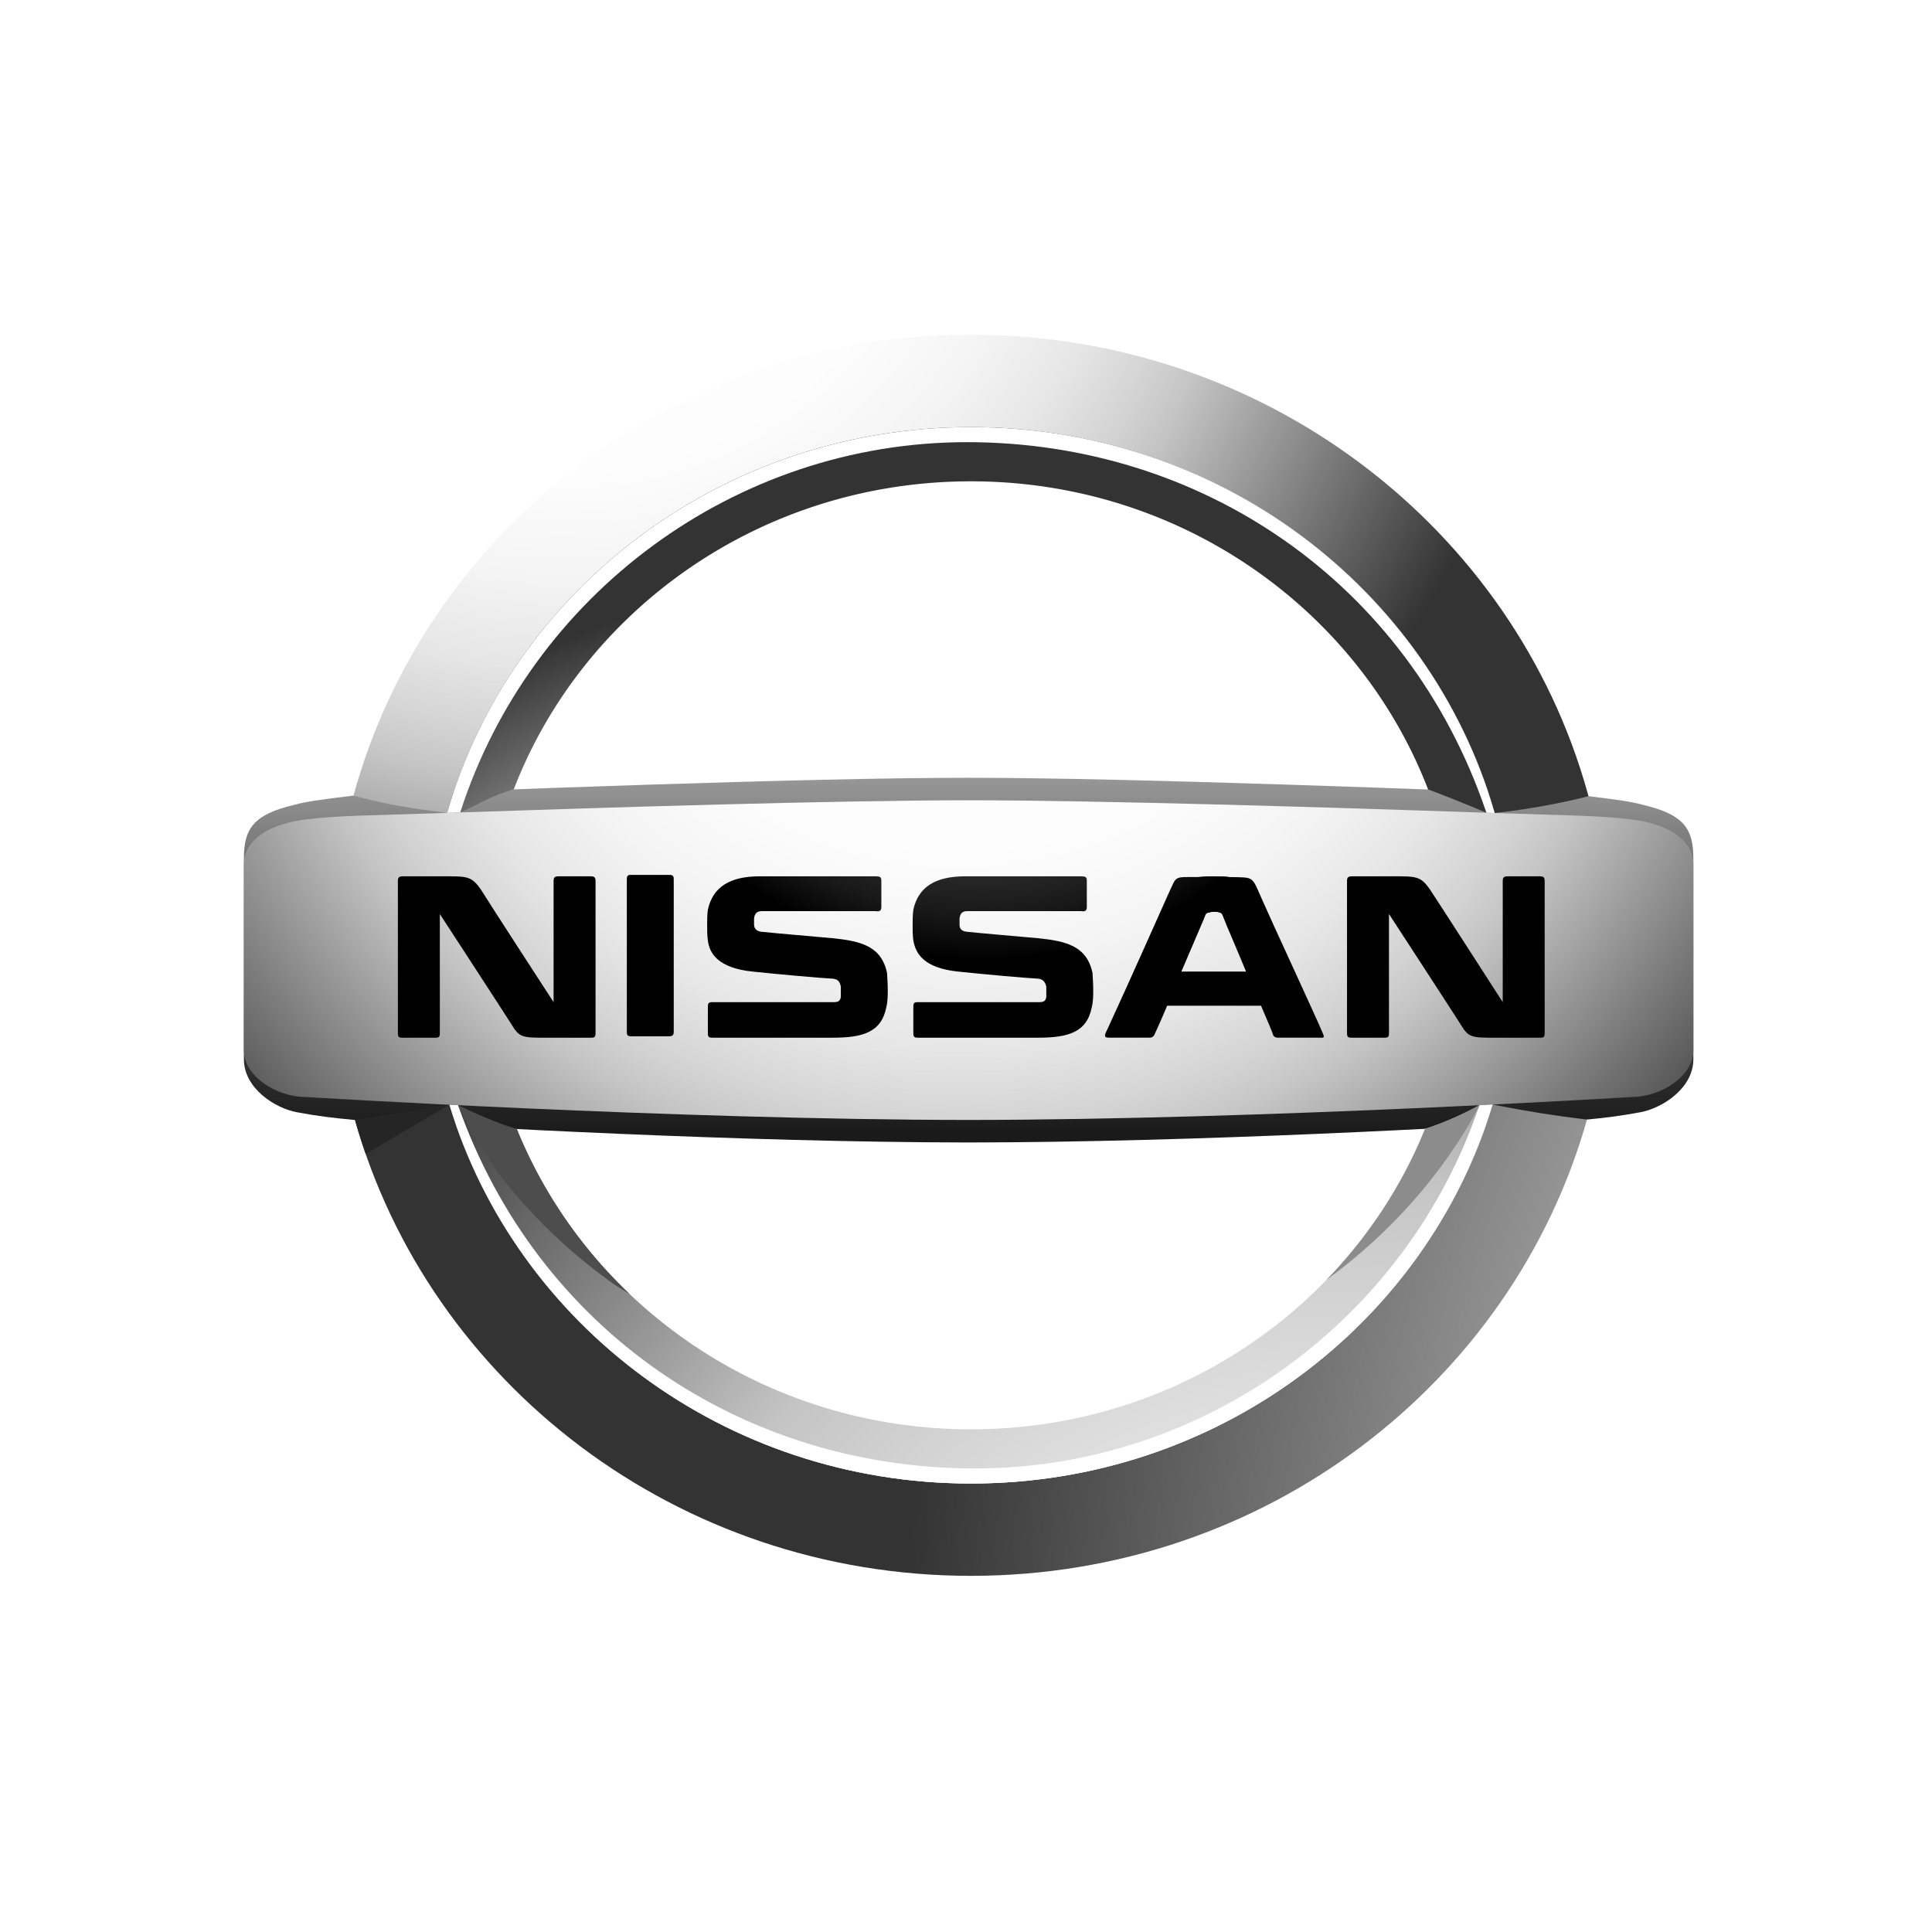 <?xml version="1.0" encoding="UTF-8" standalone="no"?>
<svg
   xmlns:dc="http://purl.org/dc/elements/1.1/"
   xmlns:cc="http://creativecommons.org/ns#"
   xmlns:rdf="http://www.w3.org/1999/02/22-rdf-syntax-ns#"
   xmlns:svg="http://www.w3.org/2000/svg"
   xmlns="http://www.w3.org/2000/svg"
   xmlns:sodipodi="http://sodipodi.sourceforge.net/DTD/sodipodi-0.dtd"
   xmlns:inkscape="http://www.inkscape.org/namespaces/inkscape"
   id="svg8"
   version="1.1"
   viewBox="0 0 317.5 317.5"
   height="1200"
   width="1200"
   sodipodi:docname="NISSAN_01_V1.svg"
   inkscape:version="0.92.4 (5da689c313, 2019-01-14)">
  <sodipodi:namedview
     pagecolor="#ffffff"
     bordercolor="#666666"
     borderopacity="1"
     objecttolerance="10"
     gridtolerance="10"
     guidetolerance="10"
     inkscape:pageopacity="0"
     inkscape:pageshadow="2"
     inkscape:window-width="1920"
     inkscape:window-height="976"
     id="namedview251"
     showgrid="false"
     inkscape:zoom="0.19666667"
     inkscape:cx="600"
     inkscape:cy="600"
     inkscape:window-x="1912"
     inkscape:window-y="-8"
     inkscape:window-maximized="1"
     inkscape:current-layer="svg8" />
  <defs
     id="defs2">
    <path
       id="a"
       d="M239.76 113.065c-.305 1.852-2.412 17.908-10.98 32.408-.508.861-10.039 19.49-30.414 30.293-2.733 1.448-15.672 8.454-36.747 12.506-3.394.65-24.716 4.928-50.483 3.635-3.528-.17-29.12-.935-48.547-7.162-3.309-1.061-22.955-6.334-38.628-23.188-3.062-3.295-13.39-14.146-18.968-32.521-.743-2.46-5.104-17.144-4.984-36.104.007-1.054-.354-14.62 3.401-27.359.374-1.259-2.05 7.401.763-2.581 2.821-9.981 10.449-30.406 32.874-45.437 2.765-1.854 17.964-11.51 41.393-14.91C81.526 2.191 96.281 0 123.053 0c3.344 0 28.646-.057 47.197 4.051 5.443 1.209 22.715 4.582 38.219 16.316 1.816 1.387 13.504 10.279 21.074 25.189 1.648 3.245 8.865 16.968 11.092 38.219.24 2.284 1.47 15.087-.875 29.29m-54.72-83.358c-15.496-12.506-34.854-14.91-38.211-15.496-20.142-3.528-41.053-1.075-45.026-.707-22.489 2.057-33.468 8.574-35.165 9.564-19.434 11.277-26.717 24.073-27.183 24.78-.474.699-.41 1.053-.354 1.35.057.291.467.291.94.588.466.289 4.935 2.785 6.455 3.641 5.754 3.224 14.86 7.027 16.847 7.805 14.033 5.458 19.313 8.102 22.432 9.686 14.676 7.459 21.612 16.868 23.535 19.08 3.117 3.578 10.039 14.501 10.569 15.208.53.699 1.195.452 1.646-.297 7.219-12.033 13.121-18.516 13.971-19.548 7.98-9.686 23.074-16.423 24.418-17.023 5.643-2.524 18.82-7.643 20.785-8.455 15.674-6.455 21.244-11.27 21.195-11.39-4.425-8.995-15.328-17.555-16.854-18.786m27.183 48.844c-.234-2.29-1.174-2.29-1.174-2.29s-.354.354-.939.645c-.588.297-5.315 2.807-6.455 3.344-4.461 2.113-19.702 6.377-21.37 6.871-18.962 5.635-25.479 9.467-27.771 10.803-13.793 8.045-19.174 16.444-20.488 18.021-6.752 8.158-9.75 19.731-11.444 22.015-1.754 2.354-2.991.65-3.465-.057-.466-.707-2.792-6.512-3.23-7.516-4.107-9.509-9.346-15.539-10.915-17.32-8.456-9.565-16.197-13.708-19.314-15.554-5.932-3.521-19.463-7.315-21.485-7.812-4.348-1.053-12.654-3.633-14.91-4.34-10.746-3.344-18.671-8.223-18.904-8.398-.24-.178-.707-.291-.94.062s-.474 1.874-.586 2.878c-.121.997-.58 4.454-.707 6.921-.94 18.848 1.499 27.388 2.17 30.471 4.291 19.547 12.372 30.053 13.326 31.41 11.453 16.316 28.427 21.866 31.877 22.955 16.791 5.281 41.739 5.183 43.74 5.225 26.885.467 40.764-4.113 43.145-4.758 15.386-4.171 26.371-13.85 27.298-14.677 9.104-8.103 13.418-17.702 14.266-19.435 6.166-12.562 7.791-24.893 8.279-27.587 2.753-15.207.109-30.767-.004-31.877" />
    <clipPath
       clipPathUnits="userSpaceOnUse"
       id="clipPath18">
      <path
         d="M 0,841.89 H 595.28 V 0 H 0 Z"
         id="path16" />
    </clipPath>
    <linearGradient
       gradientTransform="translate(2031.795,-1102.63)"
       y2="1249.429"
       x2="-1926.795"
       y1="1110.028"
       x1="-1926.795"
       gradientUnits="userSpaceOnUse"
       id="a-2">
      <stop
         id="stop6"
         stop-color="#fff"
         offset=".194" />
      <stop
         id="stop8"
         stop-color="#f8f8f8"
         offset=".208" />
      <stop
         id="stop10"
         stop-color="#aeaeae"
         offset=".366" />
      <stop
         id="stop12"
         stop-color="#707070"
         offset=".513" />
      <stop
         id="stop14"
         stop-color="#404040"
         offset=".647" />
      <stop
         id="stop16"
         stop-color="#1d1d1d"
         offset=".764" />
      <stop
         id="stop18"
         stop-color="#080808"
         offset=".86" />
      <stop
         id="stop20"
         offset=".922" />
    </linearGradient>
    <radialGradient
       gradientUnits="userSpaceOnUse"
       gradientTransform="translate(2031.795,-1102.63)"
       r="139.463"
       cy="1073.071"
       cx="-1982.938"
       id="b">
      <stop
         id="stop25"
         stop-color="#fff"
         offset=".202" />
      <stop
         id="stop27"
         stop-color="#fdfdfd"
         offset=".382" />
      <stop
         id="stop29"
         stop-color="#f4f4f4"
         offset=".487" />
      <stop
         id="stop31"
         stop-color="#e6e6e6"
         offset=".573" />
      <stop
         id="stop33"
         stop-color="#d2d2d2"
         offset=".648" />
      <stop
         id="stop35"
         stop-color="#c4c4c4"
         offset=".689" />
      <stop
         id="stop37"
         stop-color="#333"
         offset="1" />
    </radialGradient>
    <radialGradient
       gradientUnits="userSpaceOnUse"
       gradientTransform="translate(2031.795,-1102.63)"
       r="290.45"
       cy="1296.455"
       cx="-1645.429"
       id="c">
      <stop
         id="stop42"
         stop-color="#fff"
         offset=".202" />
      <stop
         id="stop44"
         stop-color="#e4e4e4"
         offset=".368" />
      <stop
         id="stop46"
         stop-color="#c4c4c4"
         offset=".594" />
      <stop
         id="stop48"
         stop-color="#333"
         offset="1" />
    </radialGradient>
    <radialGradient
       gradientUnits="userSpaceOnUse"
       gradientTransform="translate(2031.795,-1102.63)"
       r="89.169"
       cy="1232.36"
       cx="-1949.44"
       id="d">
      <stop
         id="stop53"
         stop-color="#fff"
         offset=".202" />
      <stop
         id="stop55"
         stop-color="#e4e4e4"
         offset=".368" />
      <stop
         id="stop57"
         stop-color="#c4c4c4"
         offset=".594" />
      <stop
         id="stop59"
         stop-color="#333"
         offset="1" />
    </radialGradient>
    <radialGradient
       gradientUnits="userSpaceOnUse"
       gradientTransform="translate(2031.795,-1102.63)"
       r="169.194"
       cy="1323.538"
       cx="-1877.483"
       id="e">
      <stop
         id="stop66"
         stop-color="#fff"
         offset=".202" />
      <stop
         id="stop68"
         stop-color="#e4e4e4"
         offset=".368" />
      <stop
         id="stop70"
         stop-color="#c4c4c4"
         offset=".594" />
      <stop
         id="stop72"
         stop-color="#333"
         offset="1" />
    </radialGradient>
    <radialGradient
       gradientUnits="userSpaceOnUse"
       gradientTransform="translate(2031.795,-1102.63)"
       r="134.452"
       cy="1125.143"
       cx="-1928.135"
       id="f">
      <stop
         id="stop77"
         stop-color="#fff"
         offset=".202" />
      <stop
         id="stop79"
         stop-color="#fdfdfd"
         offset=".397" />
      <stop
         id="stop81"
         stop-color="#f4f4f4"
         offset=".51" />
      <stop
         id="stop83"
         stop-color="#e6e6e6"
         offset=".603" />
      <stop
         id="stop85"
         stop-color="#d2d2d2"
         offset=".684" />
      <stop
         id="stop87"
         stop-color="#c4c4c4"
         offset=".728" />
      <stop
         id="stop89"
         stop-color="#4d4d4d"
         offset="1" />
    </radialGradient>
    <radialGradient
       gradientUnits="userSpaceOnUse"
       gradientTransform="translate(2031.795,-1102.63)"
       r="90.561"
       cy="1138.607"
       cx="-1925.021"
       id="g">
      <stop
         id="stop102"
         stop-color="#4d4d4d"
         offset=".111" />
      <stop
         id="stop104"
         stop-color="#494949"
         offset=".248" />
      <stop
         id="stop106"
         stop-color="#404040"
         offset=".355" />
      <stop
         id="stop108"
         stop-color="#2f2f2f"
         offset=".451" />
      <stop
         id="stop110"
         stop-color="#181818"
         offset=".541" />
      <stop
         id="stop112"
         offset=".611" />
    </radialGradient>
    <linearGradient
       gradientTransform="matrix(0.933,0,0,-0.933,1004.593,1314.875)"
       y2="1300.343"
       x2="-907.035"
       y1="1209.688"
       x1="-907.035"
       gradientUnits="userSpaceOnUse"
       id="a-22">
      <stop
         id="stop8-0"
         stop-color="#f0f3f5"
         offset="0" />
      <stop
         id="stop10-9"
         stop-color="#e2e5e8"
         offset=".056" />
      <stop
         id="stop12-3"
         stop-color="#d4d8dd"
         offset=".138" />
      <stop
         id="stop14-7"
         stop-color="#ccd0d6"
         offset=".242" />
      <stop
         id="stop16-0"
         stop-color="#caced4"
         offset=".44" />
      <stop
         id="stop18-7"
         stop-color="#b3b7bd"
         offset=".568" />
      <stop
         id="stop20-8"
         stop-color="#797c83"
         offset=".835" />
      <stop
         id="stop22"
         stop-color="#52545c"
         offset="1" />
    </linearGradient>
    <linearGradient
       gradientTransform="matrix(0.933,0,0,-0.933,1004.593,1314.875)"
       y2="1327.886"
       x2="-907.031"
       y1="1278.762"
       x1="-907.031"
       gradientUnits="userSpaceOnUse"
       id="b-2">
      <stop
         id="stop27-8"
         stop-color="#f0f3f5"
         offset="0" />
      <stop
         id="stop29-6"
         stop-color="#e2e5e8"
         offset=".056" />
      <stop
         id="stop31-8"
         stop-color="#d4d8dd"
         offset=".138" />
      <stop
         id="stop33-1"
         stop-color="#ccd0d6"
         offset=".242" />
      <stop
         id="stop35-0"
         stop-color="#caced4"
         offset=".44" />
      <stop
         id="stop37-5"
         stop-color="#b3b7bd"
         offset=".568" />
      <stop
         id="stop39"
         stop-color="#797c83"
         offset=".835" />
      <stop
         id="stop41"
         stop-color="#52545c"
         offset="1" />
    </linearGradient>
    <linearGradient
       gradientTransform="matrix(0.933,0,0,-0.933,1004.593,1314.875)"
       y2="1313.529"
       x2="-921.397"
       y1="1287.791"
       x1="-890.724"
       gradientUnits="userSpaceOnUse"
       id="c-6">
      <stop
         id="stop46-3"
         stop-color="#f0f3f5"
         offset="0" />
      <stop
         id="stop48-9"
         stop-color="#e2e5e8"
         offset=".056" />
      <stop
         id="stop50"
         stop-color="#d4d8dd"
         offset=".138" />
      <stop
         id="stop52"
         stop-color="#ccd0d6"
         offset=".242" />
      <stop
         id="stop54"
         stop-color="#caced4"
         offset=".44" />
      <stop
         id="stop56"
         stop-color="#b3b7bd"
         offset=".568" />
      <stop
         id="stop58"
         stop-color="#797c83"
         offset=".835" />
      <stop
         id="stop60"
         stop-color="#52545c"
         offset="1" />
    </linearGradient>
    <linearGradient
       gradientTransform="matrix(0.933,0,0,-0.933,1004.593,1314.875)"
       y2="1270.797"
       x2="-932.331"
       y1="1244.974"
       x1="-887.604"
       gradientUnits="userSpaceOnUse"
       id="d-6">
      <stop
         id="stop65"
         stop-color="#f0f3f5"
         offset="0" />
      <stop
         id="stop67"
         stop-color="#e2e5e8"
         offset=".056" />
      <stop
         id="stop69"
         stop-color="#d4d8dd"
         offset=".138" />
      <stop
         id="stop71"
         stop-color="#ccd0d6"
         offset=".242" />
      <stop
         id="stop73"
         stop-color="#caced4"
         offset=".44" />
      <stop
         id="stop75"
         stop-color="#b3b7bd"
         offset=".568" />
      <stop
         id="stop77-5"
         stop-color="#797c83"
         offset=".835" />
      <stop
         id="stop79-6"
         stop-color="#52545c"
         offset="1" />
    </linearGradient>
    <linearGradient
       gradientTransform="matrix(0.933,0,0,-0.933,1004.593,1314.875)"
       y2="1274.035"
       x2="-922.726"
       y1="1351.951"
       x1="-922.726"
       gradientUnits="userSpaceOnUse"
       id="e-5">
      <stop
         id="stop84"
         stop-color="#f0f3f5"
         offset="0" />
      <stop
         id="stop86"
         stop-color="#e2e5e8"
         offset=".056" />
      <stop
         id="stop88"
         stop-color="#d4d8dd"
         offset=".138" />
      <stop
         id="stop90"
         stop-color="#ccd0d6"
         offset=".242" />
      <stop
         id="stop92"
         stop-color="#caced4"
         offset=".44" />
      <stop
         id="stop94"
         stop-color="#b3b7bd"
         offset=".568" />
      <stop
         id="stop96"
         stop-color="#797c83"
         offset=".835" />
      <stop
         id="stop98"
         stop-color="#52545c"
         offset="1" />
    </linearGradient>
    <linearGradient
       gradientTransform="matrix(0.933,0,0,-0.933,1004.593,1314.875)"
       y2="1274.035"
       x2="-891.344"
       y1="1351.951"
       x1="-891.344"
       gradientUnits="userSpaceOnUse"
       id="f-1">
      <stop
         id="stop103"
         stop-color="#f0f3f5"
         offset="0" />
      <stop
         id="stop105"
         stop-color="#e2e5e8"
         offset=".056" />
      <stop
         id="stop107"
         stop-color="#d4d8dd"
         offset=".138" />
      <stop
         id="stop109"
         stop-color="#ccd0d6"
         offset=".242" />
      <stop
         id="stop111"
         stop-color="#caced4"
         offset=".44" />
      <stop
         id="stop113"
         stop-color="#b3b7bd"
         offset=".568" />
      <stop
         id="stop115"
         stop-color="#797c83"
         offset=".835" />
      <stop
         id="stop117"
         stop-color="#52545c"
         offset="1" />
    </linearGradient>
    <linearGradient
       gradientTransform="matrix(0.933,0,0,-0.933,1004.593,1314.875)"
       y2="1222.572"
       x2="-890.393"
       y1="1352.606"
       x1="-890.393"
       gradientUnits="userSpaceOnUse"
       id="g-0">
      <stop
         id="stop122"
         stop-color="#f0f3f5"
         offset="0" />
      <stop
         id="stop124"
         stop-color="#e2e5e8"
         offset=".056" />
      <stop
         id="stop126"
         stop-color="#d4d8dd"
         offset=".138" />
      <stop
         id="stop128"
         stop-color="#ccd0d6"
         offset=".242" />
      <stop
         id="stop130"
         stop-color="#caced4"
         offset=".44" />
      <stop
         id="stop132"
         stop-color="#b3b7bd"
         offset=".568" />
      <stop
         id="stop134"
         stop-color="#797c83"
         offset=".835" />
      <stop
         id="stop136"
         stop-color="#52545c"
         offset="1" />
    </linearGradient>
    <linearGradient
       gradientTransform="matrix(0.933,0,0,-0.933,1004.593,1314.875)"
       y2="1222.572"
       x2="-923.675"
       y1="1352.606"
       x1="-923.675"
       gradientUnits="userSpaceOnUse"
       id="h">
      <stop
         id="stop141"
         stop-color="#f0f3f5"
         offset="0" />
      <stop
         id="stop143"
         stop-color="#e2e5e8"
         offset=".056" />
      <stop
         id="stop145"
         stop-color="#d4d8dd"
         offset=".138" />
      <stop
         id="stop147"
         stop-color="#ccd0d6"
         offset=".242" />
      <stop
         id="stop149"
         stop-color="#caced4"
         offset=".44" />
      <stop
         id="stop151"
         stop-color="#b3b7bd"
         offset=".568" />
      <stop
         id="stop153"
         stop-color="#797c83"
         offset=".835" />
      <stop
         id="stop155"
         stop-color="#52545c"
         offset="1" />
    </linearGradient>
    <linearGradient
       gradientTransform="matrix(0.933,0,0,-0.933,1004.593,1314.875)"
       y2="1192.832"
       x2="-907.038"
       y1="1351.944"
       x1="-907.038"
       gradientUnits="userSpaceOnUse"
       id="i">
      <stop
         id="stop162"
         stop-color="#f0f3f5"
         offset="0" />
      <stop
         id="stop164"
         stop-color="#edf0f3"
         offset=".253" />
      <stop
         id="stop166"
         stop-color="#e5e8ea"
         offset=".406" />
      <stop
         id="stop168"
         stop-color="#d7dadc"
         offset=".531" />
      <stop
         id="stop170"
         stop-color="#c3c5c9"
         offset=".642" />
      <stop
         id="stop172"
         stop-color="#a9abaf"
         offset=".744" />
      <stop
         id="stop174"
         stop-color="#888b90"
         offset=".839" />
      <stop
         id="stop176"
         stop-color="#63656b"
         offset=".926" />
      <stop
         id="stop178"
         stop-color="#3d3f46"
         offset="1" />
    </linearGradient>
    <linearGradient
       gradientTransform="matrix(0.933,0,0,-0.933,1004.593,1314.875)"
       y2="1192.83"
       x2="-907.03"
       y1="1351.952"
       x1="-907.03"
       gradientUnits="userSpaceOnUse"
       id="j">
      <stop
         id="stop183"
         stop-color="#f0f3f5"
         offset="0" />
      <stop
         id="stop185"
         stop-color="#edf0f3"
         offset=".253" />
      <stop
         id="stop187"
         stop-color="#e5e8ea"
         offset=".406" />
      <stop
         id="stop189"
         stop-color="#d7dadc"
         offset=".531" />
      <stop
         id="stop191"
         stop-color="#c3c5c9"
         offset=".642" />
      <stop
         id="stop193"
         stop-color="#a9abaf"
         offset=".744" />
      <stop
         id="stop195"
         stop-color="#888b90"
         offset=".839" />
      <stop
         id="stop197"
         stop-color="#63656b"
         offset=".926" />
      <stop
         id="stop199"
         stop-color="#3d3f46"
         offset="1" />
    </linearGradient>
    <linearGradient
       gradientTransform="matrix(0.933,0,0,-0.933,1004.593,1314.875)"
       y2="1192.817"
       x2="-907.034"
       y1="1351.935"
       x1="-907.034"
       gradientUnits="userSpaceOnUse"
       id="k">
      <stop
         id="stop204"
         stop-color="#f0f3f5"
         offset="0" />
      <stop
         id="stop206"
         stop-color="#edf0f3"
         offset=".253" />
      <stop
         id="stop208"
         stop-color="#e5e8ea"
         offset=".406" />
      <stop
         id="stop210"
         stop-color="#d7dadc"
         offset=".531" />
      <stop
         id="stop212"
         stop-color="#c3c5c9"
         offset=".642" />
      <stop
         id="stop214"
         stop-color="#a9abaf"
         offset=".744" />
      <stop
         id="stop216"
         stop-color="#888b90"
         offset=".839" />
      <stop
         id="stop218"
         stop-color="#63656b"
         offset=".926" />
      <stop
         id="stop220"
         stop-color="#3d3f46"
         offset="1" />
    </linearGradient>
    <linearGradient
       gradientTransform="matrix(0.933,0,0,-0.933,1004.593,1314.875)"
       y2="1273.596"
       x2="-907.033"
       y1="1318.944"
       x1="-907.033"
       gradientUnits="userSpaceOnUse"
       id="l">
      <stop
         id="stop225"
         stop-color="#caced4"
         offset="0" />
      <stop
         id="stop227"
         stop-color="#52545c"
         offset="1" />
    </linearGradient>
  </defs>
  <g
     transform="translate(0,20.5)"
     id="layer1">
    <rect
       y="-20.5"
       x="5.6843419e-14"
       height="317.5"
       width="317.5"
       id="rect815"
       style="opacity:1;fill:#ffffff;fill-opacity:1;fill-rule:evenodd;stroke:none;stroke-width:1.197;stroke-linejoin:round;stroke-miterlimit:10;stroke-dasharray:none;stroke-opacity:1" />
  </g>
  <g
     style="display:inline"
     id="layer10">
    <g
       id="g1009"
       transform="matrix(1.191,0,0,1.191,34.127,49.197)">
      <path
         style="fill:url(#a-2)"
         d="m 198.119,69.765 c -1.848,-0.516 -3.906,-0.76 -8.241,-1.295 -17.942,-0.736 -62.282,-2.46 -84.877,-2.46 -22.594,0 -66.935,1.723 -84.875,2.46 -4.337,0.535 -6.397,0.779 -8.244,1.295 C 6.241,71.095 5,73.12 5,77.16 v 27.689 c 0,4.041 4.329,6.764 7.313,7.313 2.986,0.553 4.875,0.774 8.016,1.073 16.047,0.994 53.277,3.066 84.671,3.099 31.395,-0.03 68.623,-2.104 84.671,-3.099 3.14,-0.299 5.03,-0.521 8.017,-1.073 2.983,-0.55 7.312,-3.272 7.312,-7.313 V 77.16 c 0,-4.04 -1.24,-6.065 -6.881,-7.395 z"
         id="path23" />
      <path
         style="fill:url(#b)"
         d="m 33.05,70.854 c 8.828,-30.71 37.835,-53.243 72.268,-53.243 34.334,0 63.282,22.409 72.196,52.996 0.028,0.108 0.047,0.164 0.078,0.268 5.118,-0.575 9.703,-1.463 12.943,-2.328 C 190.476,68.35 190.461,68.31 190.41,68.116 180.279,31.681 146.021,4.87 105.318,4.87 c -40.84,0 -75.188,26.985 -85.194,63.6 4.501,1.233 7.798,1.75 12.926,2.384 z"
         id="path40-6" />
      <path
         style="fill:url(#c)"
         d="m 177.303,111.104 c -0.089,0.273 -0.188,0.574 -0.234,0.723 -9.387,29.852 -37.957,51.564 -71.75,51.564 -34.06,0 -62.81,-22.047 -71.969,-52.258 -5.598,0.991 -7.489,1.368 -13.021,2.104 10.25,36.257 44.414,62.895 84.99,62.895 40.593,0 74.769,-26.666 85,-62.953 -4.874,-0.602 -7.745,-1.057 -13.016,-2.075 z"
         id="path51" />
      <path
         style="fill:url(#d)"
         d="m 34.852,70.788 c 2.125,-0.878 4.181,-2.278 7.386,-3.179 9.555,-24.825 34.189,-42.503 63.079,-42.503 28.8,0 53.373,17.569 62.988,42.274 0.034,0.084 0.069,0.186 0.096,0.249 1.654,0.573 6.527,2.549 8.043,3.21 0.215,0.005 0.674,0.021 1.148,0.034 a 7.05,7.05 0 0 1 -0.078,-0.268 c -8.918,-30.577 -37.865,-52.979 -72.197,-52.979 -34.424,0 -63.431,22.523 -72.262,53.227 0.51,0.001 1.481,-0.043 1.797,-0.065 z"
         id="path62" />
      <path
         style="fill:#ffffff"
         d="m 104.769,19.703 c 32.213,0 60.768,19.208 71.584,50.869 l 0.088,0.269 c 0.168,0 0.781,0.022 1.148,0.034 -0.029,-0.115 -0.059,-0.182 -0.078,-0.268 -8.918,-30.577 -37.865,-52.979 -72.197,-52.979 -34.424,0 -63.431,22.523 -72.262,53.227 0.688,-0.011 1.019,-0.011 1.799,-0.066 9.67,-30.058 37.942,-51.086 69.918,-51.086 z"
         id="path64" />
      <path
         style="fill:url(#e)"
         d="m 175.477,111.191 c -2.314,1.293 -5.195,2.537 -7.498,3.264 -0.031,0.074 -0.162,0.402 -0.19,0.479 -9.962,24.022 -34.179,40.979 -62.471,40.979 -28.47,0 -52.811,-17.163 -62.657,-41.423 -2.649,-0.735 -6.609,-2.541 -8.108,-3.295 -0.561,-0.027 -0.863,-0.043 -1.208,-0.061 9.159,30.207 37.914,52.258 71.974,52.258 33.906,0 62.55,-21.849 71.843,-51.843 0.02,-0.058 0.123,-0.388 0.145,-0.444 -0.537,0.021 -1.358,0.086 -1.83,0.086 z"
         id="path75" />
      <path
         style="fill:url(#f)"
         d="m 196.516,71.77 c -4.752,-0.578 -7.992,-0.516 -19.568,-0.915 -0.526,-0.019 -1.061,-0.035 -1.604,-0.054 -20.99,-0.72 -52.52,-1.682 -70.344,-1.682 -17.823,0 -49.352,0.962 -70.345,1.682 -0.542,0.019 -1.075,0.035 -1.6,0.054 C 21.477,71.254 18.238,71.192 13.485,71.77 8.733,72.353 5,74.434 5,77.973 v 25.677 c 0,3.541 4.497,6.408 8.484,6.408 0,0 50.746,3.133 91.516,3.17 40.771,-0.037 91.516,-3.17 91.516,-3.17 3.987,0 8.484,-2.867 8.484,-6.408 V 77.973 c 0,-3.539 -3.732,-5.62 -8.484,-6.203 z"
         id="path92" />
      <path
         style="fill:#ffffff"
         d="m 175.477,111.191 c -9.959,29.543 -37.967,50.123 -69.604,50.123 -31.959,0 -60.317,-18.906 -71.323,-50.123 -0.404,-0.021 -0.804,-0.037 -1.199,-0.06 9.157,30.208 37.917,52.259 71.978,52.259 34.072,0 62.835,-22.065 71.984,-52.289 -0.602,0.028 -1.213,0.061 -1.836,0.09 z"
         id="path94" />
      <path
         style="fill:#8c8c8c"
         d="m 175.535,111.189 -0.061,0.002 c -2.314,1.293 -5.193,2.537 -7.498,3.264 -0.031,0.074 -0.162,0.402 -0.189,0.479 -3.152,7.602 -7.732,14.496 -13.422,20.371 8.906,-6.511 16.17,-14.737 21.17,-24.116 z"
         id="path96" />
      <path
         style="fill:#4d4d4d"
         d="m 58.19,137.216 c -6.698,-6.38 -12.03,-14.103 -15.53,-22.728 -2.649,-0.736 -6.608,-2.543 -8.108,-3.297 a 63.415,63.415 0 0 0 5.648,9.494 c 4.409,5.742 9.753,10.86 15.836,15.191 0.708,0.464 1.426,0.91 2.154,1.34 z"
         id="path98" />
      <path
         style="fill:#252525"
         d="m 33.348,111.135 v -0.002 l -0.023,0.004 c -5.58,0.989 -7.473,1.368 -12.997,2.1 0.445,1.58 0.938,3.137 1.475,4.678 z"
         id="path100" />
      <path
         style="fill:url(#g)"
         d="m 145.637,83.142 c -1.668,-3.728 -1.076,-3.337 -4.707,-3.433 -0.295,-0.1 -1.082,-0.1 -2.16,-0.1 -1.076,0 -1.274,0 -2.158,0.1 -3.432,0 -2.844,-0.196 -4.02,2.256 0,0 -5.891,13.242 -8.439,18.735 l -0.098,0.196 c -0.49,0.979 -0.195,0.979 0.588,0.979 h 5.299 c 0.394,0 0.588,-0.192 0.686,-0.392 0,0 0.785,-1.668 1.766,-4.021 h 12.949 c 0.982,2.257 1.668,3.923 1.668,4.021 0.098,0.295 0.393,0.392 0.686,0.392 h 5.494 c 0.785,0 0.982,0.103 0.688,-0.588 -0.983,-2.353 -7.359,-16.088 -8.242,-18.145 z m -11.283,9.612 c 1.668,-3.923 3.338,-7.748 3.338,-7.847 0.099,-0.197 0.295,-0.295 0.588,-0.295 0.099,-0.1 0.395,-0.1 0.688,-0.1 0.197,0 0.489,0 0.588,0.1 0.195,0 0.395,0.098 0.489,0.393 0.396,1.077 1.864,4.414 3.237,7.749 z M 63.722,79.413 c 0.49,0 0.589,0.195 0.589,0.588 v 20.995 c 0,0.488 -0.099,0.688 -0.686,0.688 h -5.102 c -0.587,0 -0.685,-0.1 -0.685,-0.688 V 80.001 c 0,-0.393 0.098,-0.588 0.489,-0.588 z m -10.889,0.195 c 0.587,0 0.688,0.195 0.688,0.688 v 20.896 c 0,0.59 -0.101,0.688 -0.688,0.688 h -5.985 c -3.53,0 -3.825,0 -5.001,-1.96 -2.453,-3.825 -9.812,-15.107 -9.812,-15.107 v 16.381 c 0,0.591 -0.098,0.687 -0.685,0.687 h -4.416 c -0.588,0 -0.687,-0.096 -0.687,-0.687 V 80.296 c 0,-0.491 0.099,-0.688 0.687,-0.688 h 5.101 c 3.826,0 4.316,-0.097 5.692,1.865 1.078,1.767 10.005,15.5 10.005,15.5 V 80.296 c 0,-0.491 0.098,-0.688 0.688,-0.688 z m 130.964,0 c 0.592,0 0.688,0.195 0.688,0.688 v 20.896 c 0,0.59 -0.098,0.688 -0.688,0.688 h -5.979 c -3.535,0 -3.83,0 -5.006,-1.96 C 170.357,96.092 163,84.811 163,84.811 v 16.382 c 0,0.59 -0.098,0.686 -0.688,0.686 H 157.9 c -0.588,0 -0.689,-0.096 -0.689,-0.686 V 80.296 c 0,-0.491 0.102,-0.688 0.689,-0.688 h 5.1 c 3.826,0 4.318,-0.097 5.689,1.865 1.178,1.767 10.008,15.5 10.008,15.5 V 80.296 c 0,-0.491 0.099,-0.688 0.688,-0.688 z m -97.609,8.538 c 3.925,0.391 6.771,1.077 7.555,4.806 0,0.292 0.099,1.274 0.099,2.354 0,0.688 0,1.568 -0.197,2.354 -0.685,3.531 -3.336,4.217 -7.454,4.217 H 69.707 c -0.589,0 -0.688,-0.096 -0.688,-0.686 V 97.66 c 0,-0.59 0.099,-0.688 0.688,-0.688 h 16.675 c 0.688,0 0.884,-0.195 0.981,-0.688 v -0.883 -0.588 c -0.099,-0.394 -0.196,-0.982 -1.078,-1.078 -1.865,-0.098 -7.357,-0.59 -11.087,-0.981 -4.807,-0.491 -5.983,-2.549 -6.18,-4.316 -0.098,-0.59 -0.098,-1.374 -0.098,-2.061 0,-0.589 0,-1.471 0.098,-2.159 0.688,-3.141 3.043,-4.61 7.161,-4.61 h 15.99 c 0.591,0 0.788,0.1 0.788,0.589 v 3.631 c 0,0.487 -0.197,0.685 -0.788,0.587 H 76.474 c -0.687,0 -0.98,0.294 -1.08,0.98 v 0.883 c 0,0.491 0.295,0.884 0.981,0.979 1.868,0.2 7.654,0.69 9.813,0.889 z m 28.349,0 c 3.928,0.391 6.771,1.077 7.557,4.806 0,0.292 0.098,1.274 0.098,2.354 0,0.688 0,1.568 -0.196,2.354 -0.685,3.531 -3.333,4.217 -7.455,4.217 H 98.058 c -0.589,0 -0.688,-0.096 -0.688,-0.686 V 97.66 c 0,-0.59 0.099,-0.688 0.688,-0.688 h 16.678 c 0.686,0 0.879,-0.195 0.98,-0.688 v -0.883 -0.588 c -0.102,-0.394 -0.296,-0.982 -1.08,-1.078 -1.863,-0.098 -7.357,-0.59 -11.084,-0.981 -4.809,-0.491 -5.886,-2.549 -6.182,-4.316 -0.098,-0.59 -0.098,-1.374 -0.098,-2.061 0,-0.589 0,-1.471 0.098,-2.159 0.688,-3.141 3.042,-4.61 7.161,-4.61 h 15.993 c 0.586,0 0.785,0.1 0.785,0.589 v 3.631 c 0,0.487 -0.199,0.685 -0.785,0.587 h -15.698 c -0.686,0 -0.979,0.294 -1.079,0.98 v 0.883 c 0,0.491 0.197,0.884 0.983,0.979 1.864,0.2 7.65,0.69 9.807,0.889 z"
         id="path115" />
    </g>
  </g>
</svg>
